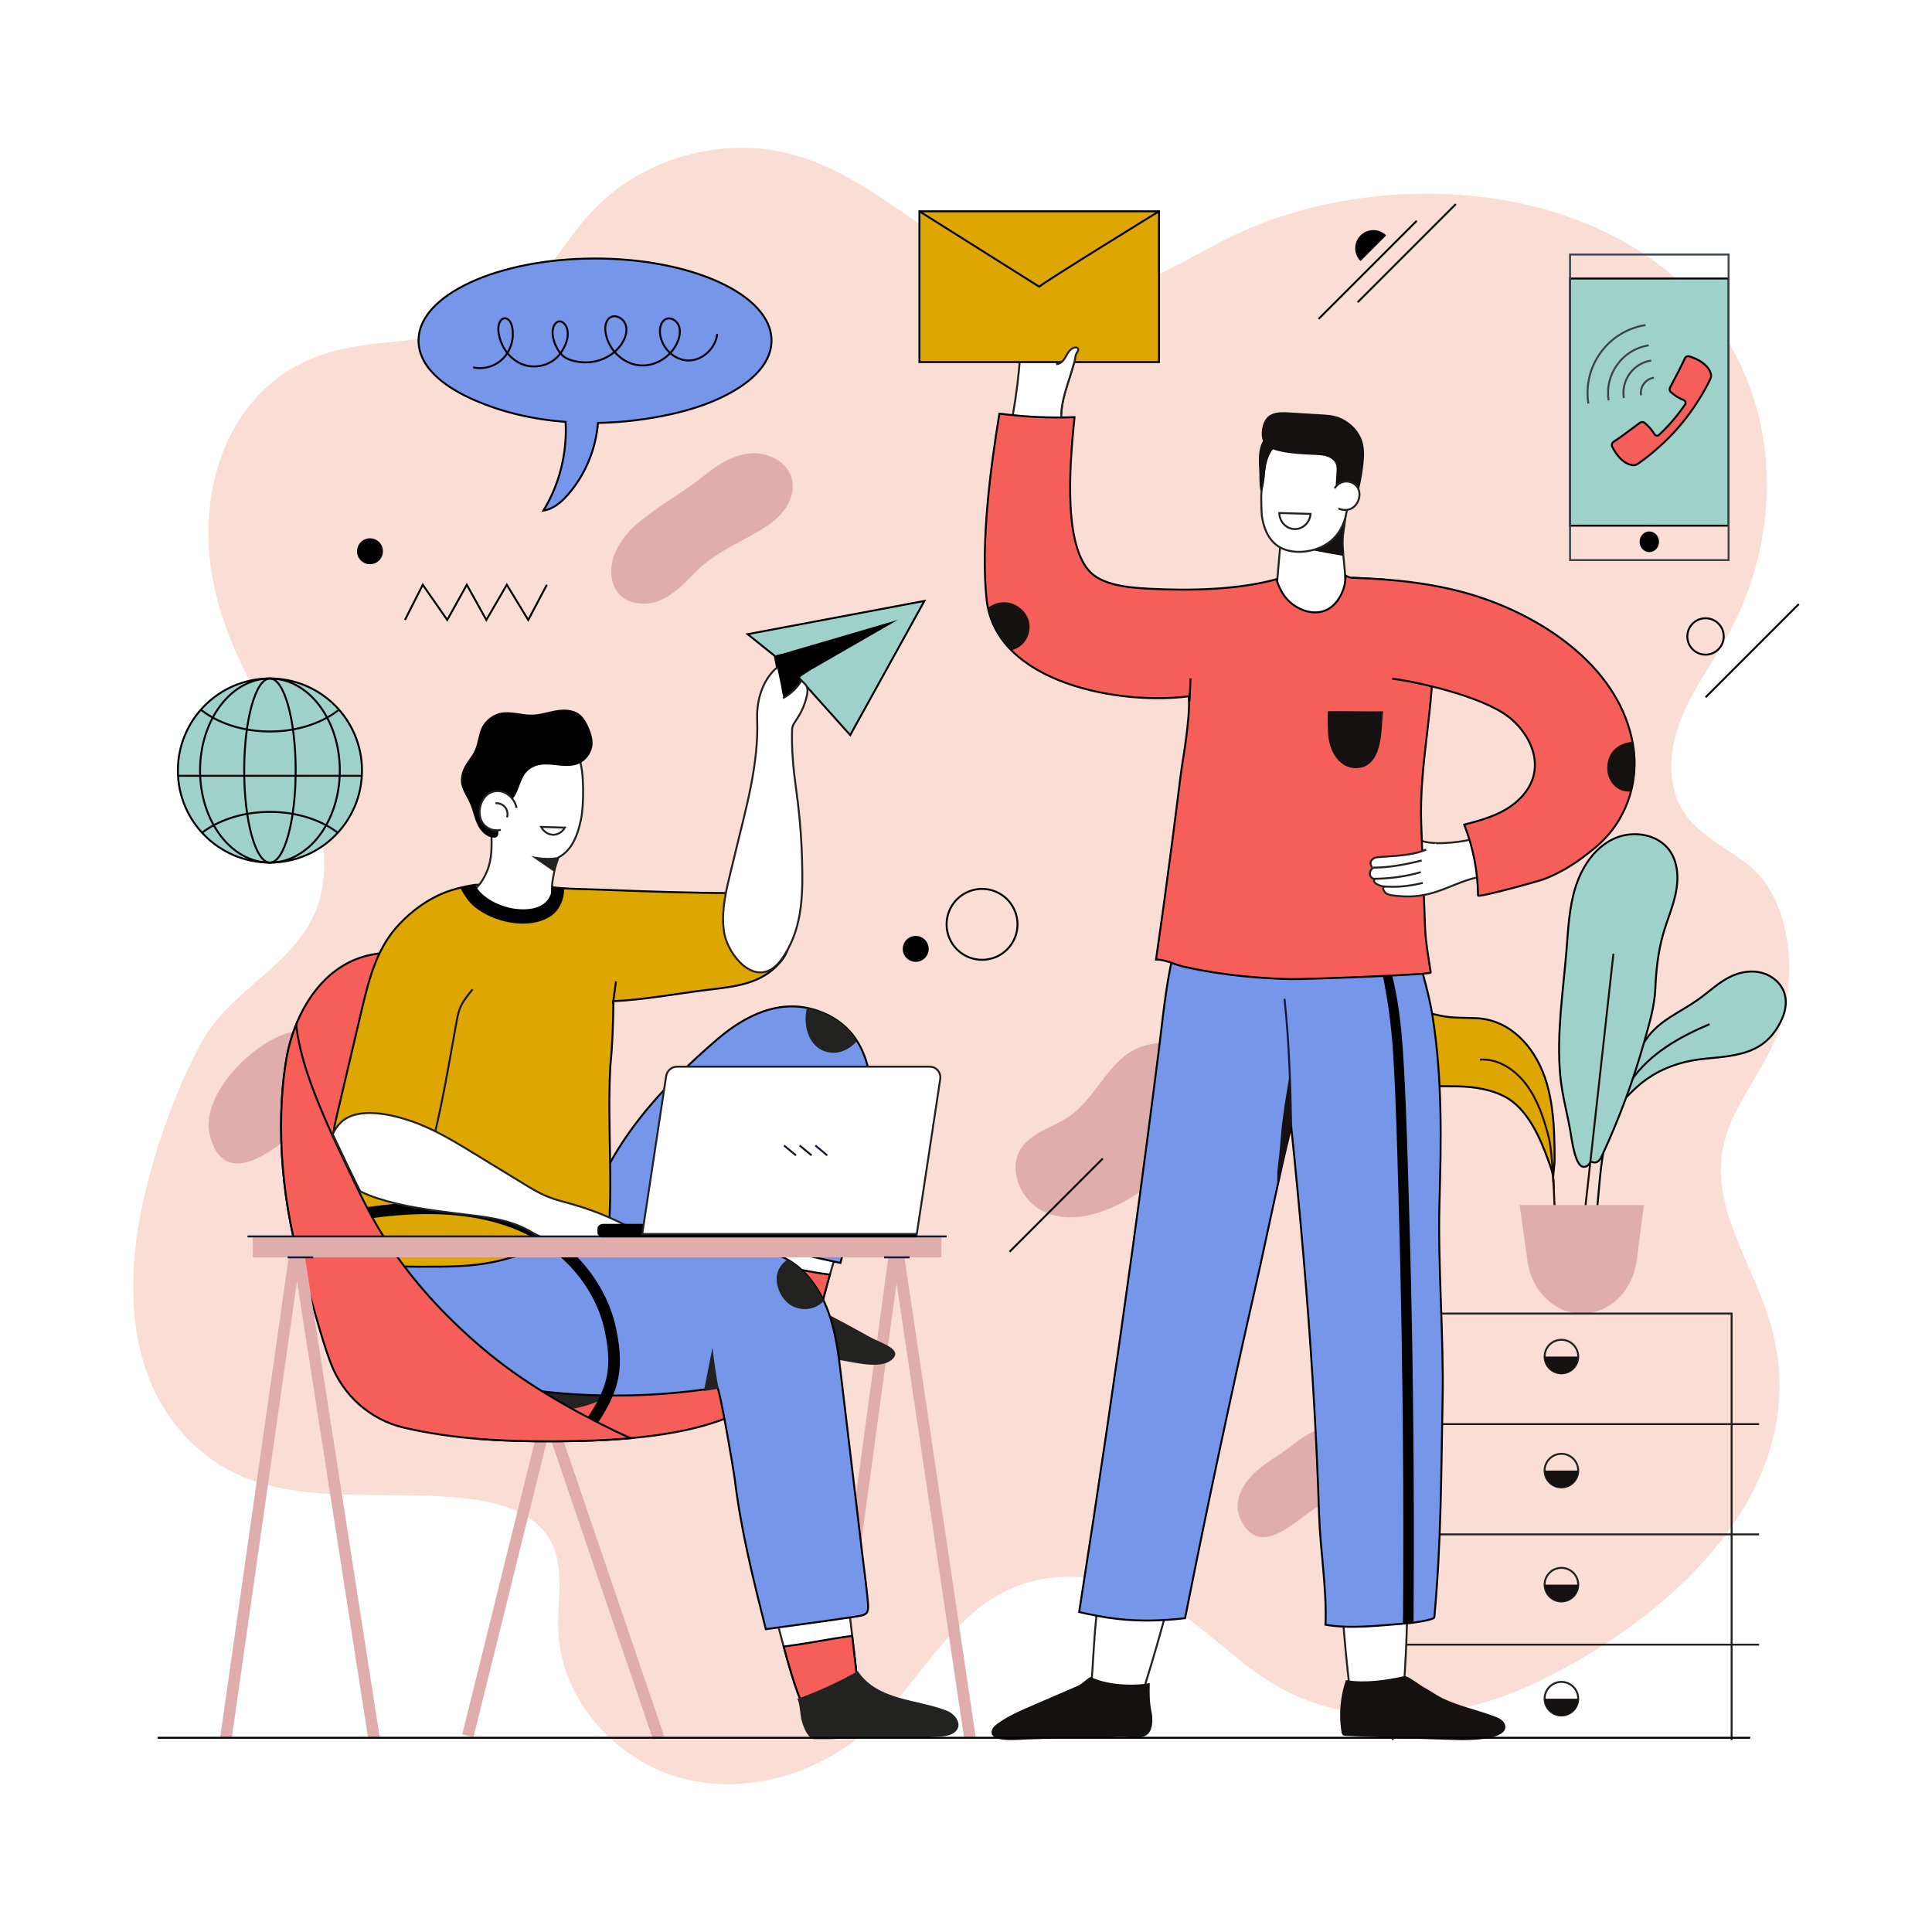 <?xml version="1.0" encoding="utf-8"?>
<!-- Generator: Adobe Illustrator 27.5.0, SVG Export Plug-In . SVG Version: 6.00 Build 0)  -->
<svg version="1.1" xmlns="http://www.w3.org/2000/svg" xmlns:xlink="http://www.w3.org/1999/xlink" x="0px" y="0px"
	 viewBox="0 0 500 500" style="enable-background:new 0 0 500 500;" xml:space="preserve">
<g id="BACKGROUND">
	<rect style="fill:#FFFFFF;" width="500" height="500"/>
</g>
<g id="OBJECTS">
	<g>
		<path style="fill:#FADDD4;" d="M145.384,428.737c-0.532-2.291-0.848-4.638-0.922-7.017c-0.245-7.801,1.791-16.211-2.007-23.03
			c-3.74-6.715-11.936-9.504-19.545-10.593c-23.535-3.366-50.422,3.33-69.241-11.202c-22.03-17.014-21.869-46.447-15.402-71.059
			c3.186-12.124,7.766-24.779,13.744-35.823c6.795-12.554,19.982-18.06,27.445-29.864c6.201-9.807,5.287-22.681,1.245-33.557
			c-4.042-10.876-10.837-20.476-16.234-30.747c-6.378-12.139-10.866-25.597-10.53-39.305c0.458-18.699,9.103-36.507,26.878-43.814
			c15.807-6.497,34.654-2.13,49.435-11.8c9.716-6.356,14.924-17.585,22.834-26.084c12.971-13.938,33.924-19.868,52.275-14.792
			c14.126,3.907,25.86,13.458,37.993,21.68c12.133,8.222,26.135,15.54,40.708,13.975c12.217-1.312,22.796-8.637,33.805-14.092
			c44.969-22.283,116.797-13.746,135.421,39.787c7.125,20.482,4.364,43.873-6.068,62.886c-4.012,7.312-9.109,14.068-12.187,21.819
			c-3.078,7.751-3.843,17.073,0.72,24.054c3.845,5.882,10.628,8.992,16.208,13.264c12.455,9.535,13.246,30.793,8.004,44.282
			c-4.04,10.396-12.351,19.122-14.216,30.119c-2.597,15.309,7.879,29.416,12.308,44.299c12.696,42.664-25.997,77.145-61.231,93.657
			c-21.013,9.848-46.905,12.016-66.903,0.243c-9.441-5.558-17.026-13.818-26.263-19.709c-12.731-8.118-29.504-11.245-43.109-4.696
			c-14.913,7.179-22.653,23.654-34.72,34.983c-13.015,12.219-32.204,18.211-49.448,13.59
			C161.435,456.183,148.841,443.629,145.384,428.737z"/>
		<path style="fill:#E0ADAD;" d="M310.216,288.815c-0.643,3.116-1.811,6.067-3.394,8.343c-6.803,9.781-24.037,21.74-36.122,16.688
			c-6.337-2.649-10.216-11.19-6.313-16.842c2.827-4.094,8.271-5.276,12.36-8.111c7.181-4.978,10.341-15.191,18.616-17.997
			C308.722,266.367,312.344,278.499,310.216,288.815z"/>
		<path style="fill:#E0ADAD;" d="M90.744,275.344c0.032,0.715-0.047,1.434-0.254,2.138c-0.593,2.014-2.09,3.618-3.574,5.104
			c-6.027,6.034-27.749,30.608-32.615,11.162c-2.65-10.589,11.952-24.824,21.234-26.648c3.585-0.704,7.489-0.635,10.661,1.177
			C88.731,269.725,90.616,272.499,90.744,275.344z"/>
		<path style="fill:#E0ADAD;" d="M347.924,385.995c-2.908,1.863-6.054,3.265-8.889,5.231c-3.262,2.261-8.819,7.411-13.188,6.496
			c-3.459-0.724-5.824-5.273-5.54-8.528c0.285-3.259,2.294-6.148,4.722-8.342c2.427-2.194,5.291-3.837,7.95-5.745
			c2.111-1.516,4.115-3.213,6.436-4.382c2.556-1.287,5.446-1.887,8.306-1.788c2.302,0.08,4.74,0.695,6.267,2.419
			c1.767,1.995,1.869,5.081,0.818,7.53c-1.051,2.449-3.064,4.356-5.2,5.949C349.058,385.246,348.496,385.629,347.924,385.995z"/>
		<path style="fill:#E0ADAD;" d="M180.354,147.684c-0.235,0.231-0.468,0.467-0.699,0.706c-2.699,2.803-5.522,5.684-9.147,7.098
			c-3.626,1.414-8.3,0.932-10.657-2.165c-0.751-0.986-1.22-2.168-1.464-3.383c-1.068-5.334,2.197-10.664,6.306-14.228
			c5.528-4.796,11.919-8.064,17.7-12.751c3.497-2.835,7.538-5.347,12.03-5.643c4.492-0.296,9.424,2.271,10.517,6.639
			c0.804,3.214-0.606,6.658-2.832,9.111c-2.226,2.453-5.179,4.104-8.076,5.71C189.143,141.489,184.339,143.77,180.354,147.684z"/>
		<path d="M352.105,67.561c-1.833-1.832-1.833-4.803-0.001-6.636c1.832-1.833,4.803-1.833,6.636-0.001"/>
		<path style="fill:none;stroke:#000000;stroke-width:0.5;stroke-miterlimit:10;" d="M446.101,164.713c0,2.601-2.109,4.71-4.71,4.71
			c-2.601,0-4.71-2.109-4.71-4.71c0-2.601,2.108-4.71,4.71-4.71C443.992,160.003,446.101,162.111,446.101,164.713z"/>
		
			<ellipse transform="matrix(0.544 -0.839 0.839 0.544 -84.77 322.361)" style="fill:none;stroke:#000000;stroke-width:0.5;stroke-miterlimit:10;" cx="254.165" cy="239.163" rx="9.177" ry="9.177"/>
		<path d="M235.584,242.529c1.681-0.777,3.674-0.043,4.451,1.638c0.777,1.682,0.043,3.674-1.638,4.451
			c-1.682,0.777-3.674,0.043-4.451-1.638C233.169,245.298,233.902,243.305,235.584,242.529z"/>
		<path d="M94.347,139.623c1.681-0.777,3.674-0.043,4.451,1.638c0.777,1.682,0.043,3.674-1.638,4.451
			c-1.682,0.777-3.674,0.043-4.451-1.638C91.932,142.392,92.665,140.399,94.347,139.623z"/>
		<g>
			
				<line style="fill:none;stroke:#000000;stroke-width:0.5;stroke-miterlimit:10;" x1="366.644" y1="57.143" x2="341.249" y2="82.538"/>
			
				<line style="fill:none;stroke:#000000;stroke-width:0.5;stroke-miterlimit:10;" x1="376.76" y1="52.822" x2="351.365" y2="78.217"/>
		</g>
		
			<line style="fill:none;stroke:#000000;stroke-width:0.5;stroke-miterlimit:10;" x1="465.526" y1="156.338" x2="441.418" y2="180.446"/>
		
			<line style="fill:none;stroke:#000000;stroke-width:0.5;stroke-miterlimit:10;" x1="285.389" y1="299.837" x2="261.281" y2="323.945"/>
		<polyline style="fill:none;stroke:#000000;stroke-width:0.5;stroke-miterlimit:10;" points="104.799,160.446 109.412,151.336 
			115.747,160.446 120.807,151.336 125.866,160.446 131.166,151.336 136.707,160.446 141.526,151.336 		"/>
		<g>
			<g>
				<polygon style="fill:#9DD1C9;stroke:#000000;stroke-width:0.5;stroke-miterlimit:10;" points="193.484,164.124 239.233,155.522 
					220.034,190.244 206.605,175.246 202.931,181.963 200.509,169.763 				"/>
				<g>
					<defs>
						<polygon id="SVGID_1_" points="193.484,164.124 239.233,155.522 222.309,189.987 206.605,175.246 203.008,181.564 
							200.509,169.763 						"/>
					</defs>
					<clipPath id="SVGID_00000062889713959411462280000008360608001976121249_">
						<use xlink:href="#SVGID_1_"  style="overflow:visible;"/>
					</clipPath>
					<polygon style="clip-path:url(#SVGID_00000062889713959411462280000008360608001976121249_);" points="232.356,160.428 
						206.605,175.246 204.84,187.701 197.09,182.579 200.509,169.763 					"/>
				</g>
			</g>
			<path style="fill:none;stroke:#E0ADAD;stroke-width:3;stroke-miterlimit:10;" d="M214.473,449.825l17.163-126.008
				c0.032-0.404,0.62-0.425,0.681-0.024l18.71,126.032"/>
			<polyline style="fill:none;stroke:#E0ADAD;stroke-width:3;stroke-miterlimit:10;" points="121.081,449.225 141.781,365.658 
				170.441,449.734 			"/>
			<path style="fill:#FFFFFF;stroke:#222221;stroke-width:0.5;stroke-miterlimit:10;" d="M197.381,311.428
				c-0.169-5.628,0.078-11.201,1.698-16.573c0.91-3.016,2.553-7.187,5.417-8.905c3.007-1.805,7.708-0.978,10.468,0.874
				c3.707,2.487,5.558,7.08,5.816,11.537c0.696,11.983-4.292,24.583-7.242,36.054c-0.628,2.441-1.373,5.068-3.371,6.605
				c-2.673,2.056-6.567,1.359-9.591-0.135c-0.746-0.369-1.496-0.8-1.979-1.478c-0.777-1.09-0.699-2.548-0.614-3.884
				c0.18-2.861,0.238-5.729,0.173-8.595C198.039,321.789,197.535,316.585,197.381,311.428z"/>
			<path style="fill:#F65E59;stroke:#000000;stroke-width:0.5;stroke-miterlimit:10;" d="M207.565,328.672
				c-2.939-0.614-5.846-1.376-8.734-2.196c-0.233-0.066-0.467-0.131-0.701-0.198c0.006,0.216,0.02,0.434,0.025,0.651
				c0.065,2.866,0.007,5.734-0.173,8.595c-0.084,1.336-0.163,2.794,0.614,3.884c0.483,0.677,1.233,1.109,1.979,1.478
				c3.024,1.494,6.917,2.191,9.591,0.135c1.998-1.537,2.744-4.164,3.371-6.605c0.386-1.501,0.808-3.022,1.246-4.558
				C212.365,329.557,209.956,329.171,207.565,328.672z"/>
			<path style="fill:#FFFFFF;stroke:#222221;stroke-width:0.5;stroke-miterlimit:10;" d="M209.521,387.525
				c4.125-0.996,3.822-1.683,7.809-3.103c0.007,18.304,4.922,49.677,4.839,54.941c-5.121,0.367-7.817,4.847-12.996,4.684
				c-4.062-6.517-7.493-23.361-9.788-30.4c-0.53-1.627,2.222-15.651-0.363-24.881C204.089,387.834,204.52,388.732,209.521,387.525z"
				/>
			<path style="fill:#F65E59;stroke:#000000;stroke-width:0.5;stroke-miterlimit:10;" d="M215.449,424.123
				c-4.202,0.711-8.403,1.471-12.632,2.004c1.838,6.825,3.99,14.123,6.355,17.919c5.179,0.163,7.875-4.317,12.996-4.684
				c0.033-2.075-0.711-8.211-1.625-15.997C218.842,423.6,217.14,423.837,215.449,424.123z"/>
			<path style="fill:#F65E59;stroke:#000000;stroke-width:0.5;stroke-miterlimit:10;" d="M113.547,369.227
				c3.337,1.165,6.717,2.204,10.127,3.135c6.643,0.539,13.324,0.684,19.983,0.645c10.405-0.061,20.96-0.488,31.212-2.376
				c5.078-0.935,10.107-2.294,14.852-4.353c4.018-1.743,8.497-4.03,11.291-7.505c2.251-2.799,4.426-7.391,4.755-11.687
				c-3.953-12.566-15.358-14.374-25.601-20.19c-11.065-6.282-20.533-15.387-27.143-26.267c-6.131-10.091-9.732-21.398-14.633-32.08
				c-4.573-9.967-10.509-15.107-20.98-18.768c-7.767-2.716-16.348-4.578-24.146-1.953c-10.839,3.649-17.294,15.138-19.179,26.418
				c-2.926,17.51-0.925,38.957,4.573,55.886C83.893,346.246,97.124,363.493,113.547,369.227z"/>
			<path style="fill:#222221;" d="M141.289,353.803c3.449,0.222,6.893,0.54,10.324,0.953c3.014,0.363,6.124,0.837,8.686,2.467
				c0.562,0.358,1.15,0.897,1.073,1.559c-0.07,0.594-0.643,0.98-1.165,1.271c-4.624,2.577-11.245,5.34-16.66,4.706
				c-4.788-0.561-10.351-0.287-14.985-1.811c-2.3-0.757-4.567-1.996-5.857-4.045c-0.965-1.533-1.797-5.042,0.382-5.985
				c1.468-0.636,6.026,0.498,7.709,0.51C134.296,353.453,137.796,353.579,141.289,353.803z"/>
			<path style="fill:#7696EA;stroke:#000000;stroke-width:0.5;stroke-miterlimit:10;" d="M221.624,309.933
				c-1.268,5.5-2.623,11.468-4.114,16.911c-7.25-1.468-14.526-3.431-21.776-4.9c-3.725-0.755-3.765,5.083-5.307,7.421
				c-1.497,2.27-3.509,4.052-5.598,5.759c-4.305,3.519-10.878,4.754-16.401,4.671c-6.493-0.098-13.333-3.142-16.184-8.976
				c-2.32-4.747-1.655-10.401-0.258-15.496c5.12-18.677,18.919-33.698,33.607-46.318c7.258-6.236,16.358-10.797,26.117-7.381
				c15.738,5.51,15.095,23.366,12.368,36.939C223.313,302.365,222.495,306.155,221.624,309.933z"/>
			<g>
				<defs>
					<path id="SVGID_00000054227018601141586080000001225765129903386041_" d="M221.624,309.933
						c-1.268,5.5-2.623,11.468-4.114,16.911c-7.25-1.468-14.526-3.431-21.776-4.9c-3.725-0.755-3.765,5.083-5.307,7.421
						c-1.497,2.27-3.509,4.052-5.598,5.759c-4.305,3.519-10.878,4.754-16.401,4.671c-6.493-0.098-13.333-3.142-16.184-8.976
						c-2.32-4.747-1.655-10.401-0.258-15.496c5.12-18.677,18.919-33.698,33.607-46.318c7.258-6.236,16.358-10.797,26.117-7.381
						c15.738,5.51,15.095,23.366,12.368,36.939C223.313,302.365,222.495,306.155,221.624,309.933z"/>
				</defs>
				<clipPath id="SVGID_00000033327020948743181670000006111097478809155462_">
					<use xlink:href="#SVGID_00000054227018601141586080000001225765129903386041_"  style="overflow:visible;"/>
				</clipPath>
				<path style="clip-path:url(#SVGID_00000033327020948743181670000006111097478809155462_);fill:#222221;" d="M215.664,272.449
					c2.949,0.037,5.635-1.967,7.159-4.493c0.449-0.745,0.823-1.554,0.927-2.417c0.173-1.433-0.41-2.853-1.159-4.087
					c-2.517-4.151-9.433-9.077-12.801-3.07C206.937,263.47,208.703,272.361,215.664,272.449z"/>
			</g>
			<path style="fill:#222221;" d="M199.717,349.172c5.954,1.372,12.064,2.001,18.102,2.892c3.18,0.469,9.682,2.278,12.682,0.055
				c3.793-2.81-2.421-4.452-5.232-6.023c-4.842-2.706-9.753-5.286-14.634-7.919c-4.509-2.433-10.298-7.618-14.898-2.601
				c-2.958,3.226-3.296,8.374-3.633,12.511C194.684,348.177,197.182,348.588,199.717,349.172z"/>
			<path style="fill:#7696EA;stroke:#000000;stroke-width:0.5;stroke-miterlimit:10;" d="M103.003,327.61
				c1.354-5.85,7.439-5.832,15.139-5.07c8.267,0.818,16.587-0.207,24.879-0.706c14.699-0.885,29.441-0.113,44.146,0.659
				c5.727,0.301,11.689,0.667,16.676,3.498c5.032,2.856,8.482,7.957,10.48,13.387c1.998,5.43,2.696,11.237,3.38,16.983
				c1.81,15.202,3.62,30.405,5.429,45.607c0.461,3.872,0.999,7.744,1.384,11.624c0.44,4.433,0.171,4.3-4.223,4.956
				c-7.357,1.099-14.738,2.056-22.106,3.083c-3.236-12.872-6.481-25.787-8.045-38.967c-0.215-1.81-3.915-23.664-4.523-23.568
				c-13.143,2.084-26.533,2.601-39.797,1.536c-9.375-0.753-18.915-2.372-27.094-7.016c-7.192-4.083-14.558-11.672-15.768-20.162
				C102.619,331.049,102.651,329.131,103.003,327.61z"/>
			<path style="fill:#222221;" d="M210.273,449.964c0.102,0.05,0.21,0.073,0.315,0.109h4.424c9.414-0.597,18.793,0.062,28.203-0.643
				c1.336-0.099,2.743-0.255,3.786-1.068c2.393-1.864,0.292-4.727-1.907-5.603c-7.781-3.1-17.932-2.57-23.088-10.263
				c-5.043,2.857-10.334,5.278-15.793,7.227c0.645-0.23,0.999,4.602,1.145,5.138C207.809,446.516,208.617,449.157,210.273,449.964z"
				/>
			<path style="fill:#DEA600;stroke:#000000;stroke-width:0.5;stroke-miterlimit:10;" d="M122.959,228.998
				c-3.315,0.518-6.601,1.305-9.638,2.765c-4.166,2.002-7.823,4.923-10.86,8.394c-4.957,5.666-6.99,13.306-8.675,20.46
				c-2.177,9.248-4.355,18.496-6.533,27.744c-0.511,2.171-1.025,4.36-1.088,6.59c-0.101,3.578,0.925,8.13,1.765,11.575
				c0.407,1.669,1.037,2.67,1.877,3.247c3.741,2.574,6.819,5.994,8.309,10.283c0.493,1.42,0.989,2.837,1.474,4.252
				c0.553,1.61,0.871,2.705,1.344,3.476c2.409-0.033,4.822,0.005,7.23,0.042c8.155,0,15.473,0.138,23.343-2.161
				c7.935-2.318,16.364-1.933,24.351-4.009c0.628-0.163,1.332-0.409,1.579-1.01c0.319-0.776,0.135-2.891,0.204-3.836
				c0.147-2.025,0.213-4.056,0.257-6.086c0.086-3.957,0.036-7.914-0.029-11.871c-0.128-7.727-0.352-15.461,0.103-23.182
				c0.548-5.478,0.723-11.069,0.782-16.564c8.057-0.357,16.27-1.948,24.342-2.931c6.985-0.851,13.887-1.413,18.774-7.117
				c0.546-0.637,1.05-1.316,1.43-2.065c3.463-6.816-1.62-14.355-8.748-15.616c-1.418-0.251-2.866-0.253-4.306-0.254
				c-11.595-0.009-23.149-0.419-34.734-0.88c-6.502-0.258-10.951-0.072-17.3-1.367C133.023,227.818,128.138,228.998,122.959,228.998
				z"/>
			<path style="fill:#FFFFFF;stroke:#222221;stroke-width:0.5;stroke-miterlimit:10;" d="M187.184,236.072
				c0.303-4.635,1.707-9.439,2.698-13.672c1.491-6.372,3.231-12.688,4.478-19.115c1.092-5.628,1.815-11.363,1.597-17.105
				c-0.166-4.372,1.032-9.039,3.988-12.33c0.46-0.512,0.966-1.005,1.594-1.285c0.711-0.317,1.515-0.334,2.293-0.314
				c2.043,0.052,3.691,0.367,5.561,1.14c-0.695,0.451-1.398,0.893-2.087,1.353c-0.609,0.407-0.673,0.453-0.237,1.003
				c0.487,0.614,1.255,1.111,1.645,1.792c0.653,1.142-0.085,3.339-0.463,4.477c-0.528,1.586-1.332,3.073-2.27,4.453
				c-0.35,0.515-0.727,1.032-0.884,1.634c-0.094,0.357-0.106,0.729-0.115,1.098c-0.119,4.844,0.316,9.762,0.99,14.536
				c0.723,5.149,1.236,10.329,1.48,15.523c0.042,0.883,0.075,1.767,0.101,2.65c0.252,8.654,0.328,17.557-4.447,25.103
				c-0.706,1.115-1.473,2.211-2.47,3.075c-5.71,4.951-11.988-2.907-13.109-8.173C187.126,240.037,187.053,238.07,187.184,236.072z"
				/>
			<path style="fill:none;stroke:#131834;stroke-width:0.5;stroke-miterlimit:10;" d="M122.303,256.053
				c-1.288,1.556-2.597,3.148-3.323,5.033c-0.42,1.091-0.631,2.248-0.84,3.398c-2.094,11.52-3.966,23.188-7.053,34.513"/>
			<path style="fill:none;stroke:#131834;stroke-width:0.5;stroke-miterlimit:10;" d="M199.582,277.617
				c-2.756,11.879-9.064,29.923-9.182,42.117"/>
			<path style="fill:none;stroke:#000000;stroke-width:3;stroke-miterlimit:10;" d="M75.858,317.551
				c19.944-4.527,42.442-8.234,60.391,0.211c11.689,5.5,19.578,15.742,21.791,26.641c2.213,10.9,0.381,16.084-6.345,25.659"/>
			<path style="fill:#F65E59;stroke:#000000;stroke-width:0.5;stroke-miterlimit:10;" d="M85.548,352.652
				c3.137,8.416,10.232,14.78,18.979,16.823c0.046,0.011,0.093,0.022,0.139,0.032c12.77,2.965,25.926,3.577,38.992,3.5
				c6.501-0.038,13.061-0.22,19.569-0.81c-1.411-0.612-2.814-1.249-4.203-1.925c-12.133-5.905-23.984-12.692-34.293-21.465
				c-9.567-8.142-18.191-17.501-25.009-28.075c-3.31-5.133-5.978-10.543-8.598-16.046c-2.474-5.195-4.985-10.373-7.239-15.668
				c-3.163-7.43-6.31-15.593-7.243-23.843c-1.183,2.934-2.044,6.008-2.556,9.073c-2.926,17.51-0.925,38.957,4.573,55.886
				C80.939,337.151,82.8,345.281,85.548,352.652z"/>
			<path style="fill:none;stroke:#131834;stroke-width:0.5;stroke-miterlimit:10;" d="M190.683,323.732
				c-12.839-1.953-21.101-0.243-37.63-0.243"/>
			<path style="fill:#FFFFFF;stroke:#222221;stroke-width:0.5;stroke-miterlimit:10;" d="M161.29,316.78
				c-4.221-2.123-8.643-3.844-13.188-5.134c-2.102-0.596-4.236-1.103-6.264-1.914c-2.304-0.922-4.434-2.222-6.551-3.516
				c-4.177-2.552-8.354-5.105-12.531-7.657c-3.372-2.061-6.765-4.131-10.305-5.876c-1.835-0.904-3.709-1.72-5.64-2.402
				c-5.202-1.837-14.283-4.082-18.679,0.285c-0.92,0.914-1.579,1.923-2.018,2.984c2.332,4.932,4.649,9.875,7.103,14.748
				c1.492,0.768,3.086,1.372,4.682,1.885c6.526,2.098,13.347,2.981,20.123,3.838c6.722,0.85,13.588,1.271,19.52,4.834
				c6.525,3.921,15.536,3.862,22.833,2.268c1.318-0.288,2.93-1.054,2.793-2.396C163.071,317.789,162.132,317.203,161.29,316.78z"/>
			<path style="fill:#C98B77;" d="M201.701,301.146c-0.073,0-0.147,0-0.22,0"/>
			<g>
				<path style="fill:none;stroke:#E0ADAD;stroke-width:3;stroke-miterlimit:10;" d="M58.467,449.825l17.991-126.008
					c0.034-0.404,0.65-0.425,0.713-0.024l19.614,126.032"/>
				<rect x="65.408" y="319.935" style="fill:#E0ADAD;" width="178.227" height="5.463"/>
				
					<line style="fill:none;stroke:#131834;stroke-width:0.5;stroke-miterlimit:10;" x1="244.993" y1="319.987" x2="64.049" y2="319.987"/>
				
					<line style="fill:none;stroke:#131834;stroke-width:0.5;stroke-miterlimit:10;" x1="74.435" y1="325.402" x2="81.051" y2="325.402"/>
				
					<line style="fill:none;stroke:#131834;stroke-width:0.5;stroke-miterlimit:10;" x1="228.79" y1="325.402" x2="235.405" y2="325.402"/>
			</g>
			<g>
				<path d="M237.356,316.74h-81.237c-0.827,0-1.498,0.538-1.498,1.203v1.083c0,0.664,0.671,1.203,1.498,1.203h81.237V316.74z"/>
				<path style="fill:#FFFFFF;stroke:#222221;stroke-width:0.5;stroke-miterlimit:10;" d="M237.261,319.358h-71.05l6.182-40.827
					c0.215-1.417,1.418-2.475,2.816-2.475h65.418c1.689,0,2.96,1.522,2.701,3.235L237.261,319.358z"/>
				<g>
					
						<line style="fill:none;stroke:#131834;stroke-width:0.5;stroke-miterlimit:10;" x1="211.011" y1="296.452" x2="214.092" y2="299.015"/>
					
						<line style="fill:none;stroke:#131834;stroke-width:0.5;stroke-miterlimit:10;" x1="206.961" y1="296.452" x2="210.042" y2="299.015"/>
					
						<line style="fill:none;stroke:#131834;stroke-width:0.5;stroke-miterlimit:10;" x1="202.91" y1="296.452" x2="205.992" y2="299.015"/>
				</g>
			</g>
			<path style="fill:#FFFFFF;stroke:#222221;stroke-width:0.5;stroke-miterlimit:10;" d="M149.729,195.931
				c-1.41-2.954-4.212,0.414-7.455-0.033c-2.821-0.389-4.992-0.806-7.721,0.241c-2.426,0.931-4.603,2.657-5.781,5.006
				c-0.317,0.634-0.593,1.266-0.836,1.893c-0.486,1.939-0.9,3.899-1.085,5.891c-0.155,1.662,0.002,3.286,0.064,4.926
				c0.119,0.677,0.21,1.357,0.301,2.037c-0.001,3.285,0.175,6.372-1.204,9.655c-0.639,1.521-1.471,2.925-2.566,4.052
				c-0.421,0.599-0.964,1.105-1.69,1.494c0.187,0.148,0.363,0.316,0.516,0.509c3.21,4.072,9.502,4.583,14.278,4.174
				c2.333-0.2,5.115-0.677,7.452-1.792c-1.856-2.753-1.119-5.854-0.313-9.497c0.07-0.318,0.469-1.446,0.833-2.581
				c1.311-0.702,2.474-1.739,3.407-3.207c1.269-1.998,1.943-4.315,2.434-6.63C151.112,208.542,151.283,199.185,149.729,195.931z"/>
			<path d="M129.243,213.483c0.301-1.472,0.378-3.079,1.023-4.457c0.687-1.469,2.229-1.79,2.994-3.09
				c1.601-2.723,1.52-5.955,4.89-7.498c3.483-1.595,7.751,0.684,11.342-0.651c2.271-0.844,3.891-3.199,3.867-5.622
				c-0.013-1.274-0.434-2.508-0.924-3.684c-0.588-1.408-1.326-2.826-2.558-3.727c-1.692-1.237-3.984-1.26-6.048-0.897
				c-2.064,0.364-4.084,1.064-6.18,1.099c-2.657,0.045-5.313-0.984-7.927-0.507c-2.461,0.449-4.611,2.32-5.395,4.695
				c-0.73,2.21-0.802,4.36-2.175,6.341c-1.431,2.065-2.824,3.76-2.864,6.436c-0.033,2.179,1.593,4.215,2.403,6.154
				c0.724,1.732,1.051,3.617,1.859,5.311c0.808,1.694,2.29,3.26,4.162,3.394c0.284,0.02,0.588,0.002,0.824-0.158
				c0.48-0.323,0.458-1.019,0.44-1.597C128.972,214.906,129.074,214.309,129.243,213.483z"/>
			<g>
				<defs>
					<path id="SVGID_00000116950054766602335420000003830173629583563693_" d="M156.19,240.736c0.001-0.135-0.015-0.269-0.024-0.404
						c-1.468-2.921-5.885-1.999-8.628-2.81c-0.555-0.165-1.047-0.408-1.491-0.706c-0.059-0.04-0.119-0.078-0.175-0.12
						c-0.948-0.693-1.636-1.675-2.061-2.856c-1.736-4.828-0.049-9.821,1.298-14.628c-0.092-0.107-0.199-0.203-0.327-0.285
						c-0.665-0.426-1.53-0.24-2.307-0.097c-2.904,0.537-5.796,0.158-8.481-1.059c-1.277-0.578-2.472-1.321-3.627-2.113
						c-0.661-0.453-2.056-2.21-2.911-2.114c-0.081,0.009-0.134,0.063-0.195,0.105c-0.208,4.158,0.439,7.879-1.249,11.899
						c-0.639,1.521-1.471,2.925-2.566,4.052c-0.539,0.767-1.257,1.393-2.332,1.8c-0.272,0.103-0.556,0.183-0.846,0.248
						c-0.114,0.04-0.218,0.093-0.337,0.128c-0.138,0.042-0.258,0.029-0.369-0.002c-1.81,0.275-3.745,0.216-4.918,1.541
						c-0.553,0.625-0.81,1.454-0.979,2.271c-1.244,6.025,1.826,12.948,5.768,17.373c3.003,3.371,7.652,6.121,12.191,6.473
						c4.321,0.334,8.406-1.47,12.023-3.654c1.587-0.958,3.089-1.894,4.508-2.918c4.27-3.08,7.846-6.278,8.028-11.843
						C156.187,240.924,156.189,240.83,156.19,240.736z"/>
				</defs>
				<clipPath id="SVGID_00000160890705120476161620000005931336509768108959_">
					<use xlink:href="#SVGID_00000116950054766602335420000003830173629583563693_"  style="overflow:visible;"/>
				</clipPath>
				<path style="clip-path:url(#SVGID_00000160890705120476161620000005931336509768108959_);fill:#222221;" d="M137.618,221.55
					c0.123,0.039,0.266,0.067,0.416,0.091c2.639,0.523,5.448,0.61,7.946-0.272c0.699,0.148,0.589,0.717,0.452,1.732
					c-0.192,1.423-0.336,2.853-0.431,4.287c-2.852-1.959-5.704-3.918-8.556-5.877C137.502,221.525,137.559,221.538,137.618,221.55z"
					/>
			</g>
			<path style="fill:none;stroke:#222221;stroke-width:0.5;stroke-miterlimit:10;" d="M140.032,214.001
				c0.634,1.197,1.839,1.995,3.067,2.032c1.228,0.037,2.437-0.687,3.077-1.845L140.032,214.001z"/>
			<path style="fill:#FFFFFF;stroke:#222221;stroke-width:0.5;stroke-miterlimit:10;" d="M133.687,209.095
				c-0.579-2.941-3.618-5.276-6.611-4.024c-2.925,1.223-3.926,5.947-1.869,8.314c1.057,1.217,2.82,1.77,4.383,1.376"/>
			<path style="fill:none;stroke:#222221;stroke-width:0.5;stroke-miterlimit:10;" d="M128.227,207.889
				c0.928-0.105,1.898,0.29,2.488,1.014c0.59,0.724,0.781,1.754,0.49,2.642"/>
			<path style="fill:#FFFFFF;" d="M202.46,182.917c0.731,0.353,2.232,0.026,2.85-0.209c0.834-0.317,1.615-0.812,2.17-1.51
				c1.063-1.338,0.742-2.943-0.008-4.338c-1.224,1.342-2.599,2.546-4.09,3.581c-0.428,0.297-0.885,0.602-1.116,1.069
				C201.878,182.294,202.044,182.716,202.46,182.917z"/>
			<path d="M203.164,180.372c-0.13,0.044-0.262,0.077-0.396,0.099c-0.383-1.094-0.446-2.167-0.688-3.291
				c-0.195-0.92-0.39-1.84-0.584-2.76c-0.189-0.891-0.377-1.782-0.566-2.673c-0.123-0.58-0.615-1.754,0.01-2.157
				c0.173-0.111,0.381-0.153,0.583-0.191c1.238-0.234,2.496-0.429,3.753-0.346c1.257,0.083,2.526,0.466,3.49,1.278
				c0.6,0.505,1.089,1.246,0.995,2.025c-0.098,0.816-0.79,1.422-1.478,1.872c-0.485,0.317-0.974,0.689-1.429,1.055
				c-0.144,0.119,0.5,0.836,0.498,0.995c-0.005,0.425-0.922,1.241-1.2,1.545C205.344,178.709,204.362,179.97,203.164,180.372z"/>
			<path style="fill:none;stroke:#222221;stroke-width:0.5;stroke-miterlimit:10;" d="M207.388,176.156
				c-1.073,1.909-2.976,3.599-4.762,4.517"/>
			<path style="fill:#DEA600;stroke:#000000;stroke-width:0.5;stroke-miterlimit:10;" d="M158.634,259.768
				c0.26-1.926,0.519-3.851,0.779-5.776"/>
			<path d="M145.366,229.963c-0.844-0.183-1.677-0.415-2.495-0.694c-0.043,2.129-0.852,3.943-2.736,5.002
				c-1.947,1.094-4.353,1.189-6.526,0.953c-3.899-0.423-9.045-2.729-10.792-6.482c-1.211,0.431-2.456,0.766-3.72,1
				c1.101,1.997,2.223,3.836,4.036,5.204c1.066,0.805,2.21,1.501,3.42,2.067c2.51,1.173,5.19,1.871,7.963,1.996
				c2.822,0.127,5.876-0.377,8.217-2.048c2.082-1.486,3.32-4.348,3.253-6.871C145.779,230.05,145.572,230.008,145.366,229.963z"/>
			<g>
				<defs>
					<path id="SVGID_00000163040354265978081340000015347106571386595242_" d="M103.003,327.61c1.354-5.85,7.439-5.832,15.139-5.07
						c8.267,0.818,16.587-0.207,24.879-0.706c14.699-0.885,29.441-0.113,44.146,0.659c5.727,0.301,11.689,0.667,16.676,3.498
						c5.032,2.856,8.482,7.957,10.48,13.387c1.998,5.43,2.696,11.237,3.38,16.983c1.81,15.202,3.62,30.405,5.429,45.607
						c0.461,3.872,0.999,7.744,1.384,11.624c0.44,4.433,0.171,4.3-4.223,4.956c-7.357,1.099-14.738,2.056-22.106,3.083
						c-3.236-12.872-6.481-25.787-8.045-38.967c-0.215-1.81-3.915-23.664-4.523-23.568c-13.143,2.084-26.533,2.601-39.797,1.536
						c-9.375-0.753-18.915-2.372-27.094-7.016c-7.192-4.083-14.558-11.672-15.768-20.162
						C102.619,331.049,102.651,329.131,103.003,327.61z"/>
				</defs>
				<clipPath id="SVGID_00000070076107406936337800000014812689724335649171_">
					<use xlink:href="#SVGID_00000163040354265978081340000015347106571386595242_"  style="overflow:visible;"/>
				</clipPath>
				<path style="clip-path:url(#SVGID_00000070076107406936337800000014812689724335649171_);fill:#222221;" d="M201.104,332.234
					c0.524,2.741,2.318,5.392,4.984,6.215c7.015,2.165,12.108-6.351,7.413-11.678C209.362,322.075,199.813,325.484,201.104,332.234z
					"/>
			</g>
			<path style="fill:#222221;" d="M185.965,359.355c-0.65-3.516-1.18-7.055-1.576-10.609c-0.739,3.752-1.479,7.503-2.218,11.255
				C183.442,359.839,184.703,359.593,185.965,359.355z"/>
		</g>
		<path d="M191.104,212.997c-0.023,0.046-0.046,0.091-0.069,0.137"/>
		<g>
			<g>
				<g>
					<g>
						<g>
							<path style="fill:#9DD1C9;stroke:#000000;stroke-width:0.5;stroke-miterlimit:10;" d="M462.104,258.448
								c-0.056-0.483-0.156-0.961-0.307-1.428c-0.83-2.57-3.143-4.518-5.747-5.236c-2.603-0.718-5.438-0.297-7.895,0.823
								c-3.26,1.486-5.852,4.094-8.783,6.155c-4.773,3.356-10.047,5.332-13.392,10.253c-3.64,5.353-6.489,10.967-7.561,17.42
								c-0.076,0.459-0.144,0.921-0.202,1.383c0.21-1.673,3.107-4.259,4.18-5.342c1.643-1.659,3.466-3.097,5.418-4.268
								c4.286-2.573,8.908-3.802,13.753-4.247c8.637-0.793,15.377-1.43,19.454-9.93
								C461.852,262.302,462.321,260.335,462.104,258.448z"/>
						</g>
						<path style="fill:none;stroke:#000000;stroke-width:0.5;stroke-miterlimit:10;" d="M442.417,265.056
							c-7.7,3.264-15.54,7.618-20.334,14.708c-5.258,7.776-7.189,16.148-8.048,25.415c-0.653,7.047-1.307,14.094-1.96,21.141"/>
					</g>
					<g>
						<path style="fill:#9DD1C9;stroke:#000000;stroke-width:0.5;stroke-miterlimit:10;" d="M429.079,217.414
							c-3.435-1.971-8.075-2.011-11.715-0.217c-4.894,2.412-8.093,7.406-9.694,12.621c-1.601,5.216-1.829,10.735-2.27,16.173
							c-0.867,10.707-2.586,21.476-1.62,32.238c0.448,4.997,1.815,9.834,2.663,14.72c0.296,1.705,1.155,8.886,3.363,9.03
							c0.676,0.044,1.324-0.392,1.628-0.988c0.138-0.271,0.477-0.336,0.761-0.227c0.373,0.143,0.842,0.117,1.196-0.087
							c0.618-0.356,0.957-1.041,1.257-1.688c4.413-9.515,8.062-19.385,10.904-29.481c1.256-4.462,2.646-9.021,2.84-13.607
							c0.199-4.718,0.715-9.495,1.999-14.067c1.02-3.631,2.574-7.112,3.318-10.81c0.744-3.697,0.576-7.804-1.602-10.883
							C431.302,219.001,430.262,218.093,429.079,217.414z"/>
						
							<line style="fill:none;stroke:#1C0C03;stroke-width:0.5;stroke-miterlimit:10;" x1="417.549" y1="246.839" x2="408.898" y2="324.932"/>
					</g>
					<g>
						<path style="fill:#DEA600;stroke:#000000;stroke-width:0.5;stroke-miterlimit:10;" d="M399.826,278.885
							c-2.911-8.355-9.151-14.837-17.434-15.358c-2.923-0.184-5.866-0.004-8.763-0.508c-2.803-0.487-5.617-1.612-8.398-1.087
							c-6.146,1.16-8.809,9.585-5.148,14.434c1.908,2.526,5.052,3.851,8.176,4.364c3.124,0.514,6.315,0.326,9.479,0.431
							c4.012,0.133,8.089,0.767,11.652,2.616c5.854,3.039,9.177,10.594,11.309,16.553c0.657,1.837,1.296,3.145,1.393,6.111
							c-0.394-1.588,0.24-4.609,0.239-6.336c-0.001-2.279-0.025-4.559-0.131-6.837c-0.201-4.312-0.667-8.663-1.871-12.804
							C400.175,279.931,400.007,279.405,399.826,278.885z"/>
					</g>
					<path style="fill:none;stroke:#1C0C03;stroke-width:0.5;stroke-miterlimit:10;" d="M402.831,321.844
						c-0.486-5.352-0.705-22.361-2.029-27.552c-1.248-4.895-2.917-9.79-5.871-13.701c-2.954-3.911-7.398-6.719-11.927-6.357"/>
				</g>
				<path style="fill:#E0ADAD;" d="M393.278,311.867h32.155l-1.872,14.441c-1.015,7.832-7.033,13.643-14.127,13.643l0,0
					c-7.031,0-13.014-5.71-14.102-13.458L393.278,311.867z"/>
			</g>
			<g>
				<g>
					<polyline style="fill:none;stroke:#222221;stroke-width:0.5;stroke-miterlimit:10;" points="360.427,450.32 360.427,339.945 
						448.142,339.945 448.142,450.32 					"/>
					
						<line style="fill:none;stroke:#222221;stroke-width:0.5;stroke-miterlimit:10;" x1="354.5" y1="368.558" x2="455.254" y2="368.558"/>
					
						<line style="fill:none;stroke:#222221;stroke-width:0.5;stroke-miterlimit:10;" x1="354.5" y1="397.096" x2="455.254" y2="397.096"/>
					
						<line style="fill:none;stroke:#222221;stroke-width:0.5;stroke-miterlimit:10;" x1="354.5" y1="425.634" x2="455.254" y2="425.634"/>
				</g>
			</g>
			<path style="fill:none;stroke:#222221;stroke-width:0.5;stroke-miterlimit:10;" d="M408.439,351.079
				c0,2.401-1.946,4.347-4.347,4.347c-2.401,0-4.347-1.946-4.347-4.347c0-2.401,1.946-4.347,4.347-4.347
				C406.493,346.732,408.439,348.678,408.439,351.079z"/>
			<path style="fill:none;stroke:#222221;stroke-width:0.5;stroke-miterlimit:10;" d="M408.439,380.592
				c0,2.401-1.946,4.347-4.347,4.347c-2.401,0-4.347-1.946-4.347-4.347s1.946-4.347,4.347-4.347
				C406.493,376.246,408.439,378.192,408.439,380.592z"/>
			<path style="fill:none;stroke:#222221;stroke-width:0.5;stroke-miterlimit:10;" d="M408.439,410.107
				c0,2.401-1.946,4.347-4.347,4.347c-2.401,0-4.347-1.946-4.347-4.347s1.946-4.347,4.347-4.347
				C406.493,405.76,408.439,407.706,408.439,410.107z"/>
			<path style="fill:none;stroke:#222221;stroke-width:0.5;stroke-miterlimit:10;" d="M408.439,439.62
				c0,2.401-1.946,4.347-4.347,4.347c-2.401,0-4.347-1.946-4.347-4.347s1.946-4.347,4.347-4.347
				C406.493,435.274,408.439,437.22,408.439,439.62z"/>
			<path style="fill:#161111;" d="M408.439,351.079c0,2.401-1.946,4.347-4.347,4.347c-2.401,0-4.347-1.946-4.347-4.347"/>
			<path style="fill:#161111;" d="M408.439,380.592c0,2.401-1.946,4.347-4.347,4.347c-2.401,0-4.347-1.946-4.347-4.347"/>
			<path style="fill:#161111;" d="M408.439,410.107c0,2.401-1.946,4.347-4.347,4.347c-2.401,0-4.347-1.946-4.347-4.347"/>
			<path style="fill:#161111;" d="M408.439,439.62c0,2.401-1.946,4.347-4.347,4.347c-2.401,0-4.347-1.946-4.347-4.347"/>
		</g>
		<g>
			<path style="fill:#7696EA;stroke:#000000;stroke-width:0.5;stroke-miterlimit:10;" d="M153.99,66.902
				c25.225,0,45.674,9.482,45.674,21.179c0,6.925-6.731,11.68-12.275,14.443c-4.242,2.114-8.81,3.561-13.428,4.604
				c-6.199,1.392-12.687,2.202-19.203,2.32c-0.557,6.8-3.282,13.431-7.781,18.569c-1.7,1.942-3.801,3.757-6.356,4.124
				c4.223-6.814,6.169-14.946,5.765-22.946c-8.249-0.635-16.367-2.458-23.817-5.742c-6.16-2.715-14.255-7.69-14.255-15.373
				C108.315,76.384,128.765,66.902,153.99,66.902z"/>
			<path style="fill:none;stroke:#000000;stroke-width:0.5;stroke-miterlimit:10;" d="M185.619,86.418
				c-0.424,3.779-3.846,6.924-7.485,6.879c-3.639-0.045-6.989-3.273-7.328-7.062c-0.127-1.422,0.287-3.099,1.542-3.663
				c1.256-0.564,2.788,0.363,3.316,1.681c0.528,1.318,0.26,2.848-0.283,4.159c-1.65,3.988-5.936,6.592-10.067,6.119
				c-4.131-0.473-7.776-3.986-8.561-8.253c-0.269-1.459-0.113-3.219,1.061-4.055c1.456-1.037,3.633,0.186,4.141,1.95
				c0.507,1.764-0.232,3.679-1.297,5.146c-2.217,3.055-5.975,4.616-9.591,4.453c-1.622-0.073-3.747-0.468-5.097-1.446
				c-1.981-1.435-3.962-6.047-2.406-8.365c0.307-0.458,0.804-0.816,1.339-0.793c0.364,0.016,0.705,0.205,0.981,0.453
				c0.71,0.638,1.03,1.651,1.058,2.629c0.057,2.017-1.076,4.273-2.349,5.752c-2.37,2.752-6.485,3.573-9.75,2.138
				s-5.546-4.926-5.867-8.614c-0.121-1.382,0.445-3.224,1.771-3.153c0.977,0.052,1.559,1.168,1.774,2.166
				c0.622,2.881-0.259,6.067-2.254,8.157c-1.995,2.09-5.04,3.018-7.797,2.374"/>
		</g>
		<g>
			<g>
				<g>
					
						<rect x="406.327" y="72.079" style="fill:#9DD1C9;stroke:#000000;stroke-width:0.5;stroke-miterlimit:10;" width="41.028" height="63.963"/>
					<polygon style="fill:none;stroke:#3A434B;stroke-width:0.5;stroke-miterlimit:10;" points="447.355,144.947 406.327,144.947 
						406.327,144.947 406.327,65.875 447.355,65.875 					"/>
					<path d="M429.352,140.214c0,1.478-1.124,2.677-2.511,2.677c-1.387,0-2.511-1.199-2.511-2.677c0-1.478,1.124-2.677,2.511-2.677
						C428.228,137.538,429.352,138.736,429.352,140.214z"/>
				</g>
			</g>
			<g>
				<g>
					<path style="fill:none;stroke:#3A434B;stroke-width:0.5;stroke-miterlimit:10;" d="M425.869,84.127
						c-9.698,1.526-16.323,10.626-14.797,20.324"/>
					<path style="fill:none;stroke:#3A434B;stroke-width:0.5;stroke-miterlimit:10;" d="M426.694,89.369
						c-6.803,1.071-11.451,7.454-10.38,14.257"/>
					<path style="fill:none;stroke:#3A434B;stroke-width:0.5;stroke-miterlimit:10;" d="M427.313,93.301
						c-4.632,0.729-7.796,5.075-7.067,9.707"/>
					<path style="fill:none;stroke:#3A434B;stroke-width:0.5;stroke-miterlimit:10;" d="M428.014,97.756
						c-2.171,0.342-3.655,2.379-3.313,4.55"/>
				</g>
				<path style="fill:#F65E59;stroke:#000000;stroke-width:0.5;stroke-miterlimit:10;" d="M424.036,119.922
					c1.472-1.002,2.853-2.101,4.205-3.259c1.64-1.404,3.168-2.854,4.579-4.345c1.28-1.352,2.463-2.738,3.547-4.154
					c0.008-0.011,0.017-0.021,0.026-0.032c1.254-1.626,2.448-3.361,3.581-5.199c0.934-1.516,1.805-3.051,2.565-4.661
					c0.372-0.788,0.405-1.225,0.039-2.072c-0.881-2.038-3.238-3.301-5.355-3.964c-0.482-0.151-0.997,0.084-1.206,0.544
					c-0.848,1.865-1.794,3.686-2.757,5.494c-0.359,0.675-0.722,1.344-1.061,2.027c-0.2,0.404-0.11,0.895,0.229,1.192
					c0.972,0.854,2.116,1.57,3.279,2.034c0.425,0.169,0.614,0.637,0.465,1.041c-0.407,0.603-0.828,1.202-1.273,1.796
					c-0.19,0.251-0.381,0.499-0.574,0.744c-0.095,0.121-0.188,0.243-0.284,0.364c-0.284,0.356-0.572,0.706-0.862,1.05
					c-0.044,0.053-0.088,0.106-0.133,0.159c-0.303,0.357-0.61,0.707-0.92,1.051c-0.041,0.046-0.082,0.092-0.123,0.138
					c-0.895,0.987-1.817,1.915-2.761,2.793c-0.373,0.196-0.851,0.08-1.08-0.307c-0.639-1.077-1.524-2.095-2.519-2.923
					c-0.346-0.288-0.845-0.301-1.213-0.04c-0.621,0.44-1.227,0.903-1.837,1.363c-1.637,1.233-3.288,2.45-4.999,3.578
					c-0.422,0.278-0.574,0.823-0.35,1.276c0.985,1.988,2.598,4.12,4.749,4.673C422.889,120.512,423.315,120.412,424.036,119.922z"/>
			</g>
		</g>
		<g>
			<g>
				<circle style="fill:#9DD1C9;stroke:#000000;stroke-width:0.5;stroke-miterlimit:10;" cx="69.856" cy="199.414" r="23.825"/>
				
					<ellipse style="fill:none;stroke:#000000;stroke-width:0.5;stroke-miterlimit:10;" cx="69.856" cy="199.414" rx="18.084" ry="23.825"/>
				
					<ellipse style="fill:none;stroke:#000000;stroke-width:0.5;stroke-miterlimit:10;" cx="69.856" cy="199.414" rx="6.662" ry="23.825"/>
			</g>
			<g>
				<defs>
					<circle id="SVGID_00000116925132490278450450000004528774873557037952_" cx="69.856" cy="199.414" r="23.825"/>
				</defs>
				<clipPath id="SVGID_00000083793947978837504860000012025321568653222566_">
					<use xlink:href="#SVGID_00000116925132490278450450000004528774873557037952_"  style="overflow:visible;"/>
				</clipPath>
				
					<ellipse style="clip-path:url(#SVGID_00000083793947978837504860000012025321568653222566_);fill:none;stroke:#000000;stroke-width:0.5;stroke-miterlimit:10;" cx="69.856" cy="226.75" rx="23.825" ry="16.638"/>
				
					<ellipse style="clip-path:url(#SVGID_00000083793947978837504860000012025321568653222566_);fill:none;stroke:#000000;stroke-width:0.5;stroke-miterlimit:10;" cx="69.856" cy="172.671" rx="23.825" ry="16.638"/>
				
					<line style="clip-path:url(#SVGID_00000083793947978837504860000012025321568653222566_);fill:none;stroke:#000000;stroke-width:0.5;stroke-miterlimit:10;" x1="42.513" y1="200.778" x2="96.106" y2="200.778"/>
			</g>
		</g>
		<path style="fill:#FFFFFF;stroke:#222221;stroke-width:0.5;stroke-miterlimit:10;" d="M349.833,123.791
			c-0.737,0.081-1.434,0.472-1.888,1.059c-0.453,0.586-0.656,1.36-0.549,2.094"/>
		<g>
			<path style="fill:#FFFFFF;stroke:#222221;stroke-width:0.5;stroke-miterlimit:10;" d="M368.507,217.783
				c-0.371-0.106-0.729-0.24-1.06-0.409c-0.962-0.491-1.558-1.243-2.761-1.159c-0.703,0.049-1.482,0.565-1.403,1.266
				c0.035,0.312,0.234,0.58,0.449,0.809c0.878,0.937,2.108,1.488,2.973,2.437c0.472,0.518,0.825,1.143,1.347,1.611
				c2.341,2.099,5.541,0.199,7.509-1.361c0.25-0.198,0.509-0.446,0.519-0.765c0.007-0.21-0.099-0.408-0.224-0.577
				c-0.51-0.691-1.35-1.072-2.193-1.239c-0.843-0.168-1.709-0.152-2.566-0.212C370.258,218.124,369.347,218.023,368.507,217.783z"/>
			<path style="fill:#FFFFFF;stroke:#222221;stroke-width:0.5;stroke-miterlimit:10;" d="M275.245,123.13
				c-0.282-5.254-0.433-10.495-0.583-15.889c0.156-5.189,2.725-9.956,3.666-15.094c0.092-0.501,0.171-1.044-0.077-1.513
				c-0.248-0.469-0.965-0.759-1.35-0.417c-0.699,1.435-1.418,3.642-3.315,4.016c-1.136-3.949,3.141-8.383,0.497-11.691
				c-1.967-2.461-6.311-1.618-8.094,0.778c-1.783,2.396-1.813,5.597-1.987,8.586c-0.575,9.866-2.667,20.71-5.116,31.223H275.245z"/>
			<g>
				<g>
					
						<rect x="237.947" y="54.683" style="fill:#DEA600;stroke:#000000;stroke-width:0.5;stroke-miterlimit:10;" width="62.002" height="39.022"/>
					<path style="fill:none;stroke:#000000;stroke-width:0.5;stroke-miterlimit:10;" d="M299.949,54.683
						c0,0-28.74,17.665-31.001,19.511l-31.001-19.511"/>
				</g>
			</g>
			<path style="fill:#FFFFFF;stroke:#222221;stroke-width:0.5;stroke-miterlimit:10;" d="M274.662,107.241
				c0.086-2.88,0.92-5.637,1.785-8.341c0.439-1.372,0.891-2.741,1.272-4.131c0.155-0.564,0.379-1.115,0.464-1.688
				c0.094-0.633,0.16-1.251,0.503-1.806c0.106-0.173,0.235-0.335,0.308-0.524c0.073-0.189,0.081-0.418-0.045-0.59
				c-0.195-0.267-0.606-0.282-0.923-0.194c-0.508,0.141-0.936,0.462-1.263,0.848c-1.026,1.21-1.292,3.048-3.176,3.42"/>
			<g>
				<path style="fill:#FFFFFF;stroke:#222221;stroke-width:0.5;stroke-miterlimit:10;" d="M296.419,435.786
					c-0.12,0.387-0.253,0.794-0.564,1.089c-0.349,0.33-0.855,0.458-1.332,0.568c-4.128,0.949-8.298,1.694-12.483,2.229
					c1.159-9.305,0.848-18.892,2.732-28.065c0.779-3.795,2.1-7.741,5.121-10.167c3.065-2.462,7.656-2.824,11.069-0.874
					c6.135,3.506,2.638,9.848,1.32,14.829C300.477,422.219,298.523,429.017,296.419,435.786z"/>
				<path style="fill:#161111;" d="M297.566,435.588c-2.054,0.372-4.184,0.452-6.189,0.372c-3.148-0.126-6.329-0.627-9.172-1.977
					c-1.025,0.572-2.143,1.823-3.312,2.328c-4.016,1.735-8.031,3.469-12.047,5.204c-3.016,1.303-6.062,2.623-8.705,4.575
					c-0.635,0.469-1.281,1.029-1.47,1.796c-0.814,3.314,7.329,2.299,8.967,2.282c4.385-0.045,8.725-0.471,13.105-0.524
					c3.7-0.045,7.415,0.064,11.1-0.134c2.194-0.118,5.685,0.884,7.313-0.836c1.271-1.343,1.193-4.069,0.84-5.732
					C297.489,440.551,297.48,437.996,297.566,435.588z"/>
				<path style="fill:#FFFFFF;stroke:#222221;stroke-width:0.5;stroke-miterlimit:10;" d="M349.344,437.419
					c0.046,0.384,0.1,0.786,0.355,1.074c0.286,0.322,0.769,0.44,1.227,0.54c3.96,0.867,8.001,1.528,12.098,1.981
					c0.74-10.562,1.435-22.066,1.031-31.483c-0.065-1.518-0.791-2.967-1.767-4.133c-1.613-1.924-4.543-2.729-7.393-2.344
					c-2.26,0.305-6.941,1.936-7.977,4.134c-1.134,2.405,0.332,7.551,0.51,10.036C347.911,423.985,348.55,430.718,349.344,437.419z"
					/>
				<g id="XMLID_97_">
					<g id="XMLID_606_">
						<path id="XMLID_622_" style="fill:#FFFFFF;stroke:#222221;stroke-width:0.5;stroke-miterlimit:10;" d="M347.888,136.232
							c-0.053,0.366-0.108,0.731-0.168,1.096c-0.92,5.654,1.262,11.558,0.136,17.409c-0.798,4.144-4.329,12.385-9.417,12.925
							c-1.296,0.137-2.594-1.581-3.308-2.456c-2.361-2.898-4.258-6.311-4.664-10.027c-0.197-1.798-0.04-3.613,0.116-5.415
							c0.225-2.592,0.45-5.184,0.675-7.775c0.106-1.217,0.212-2.437,0.466-3.631c0.459-2.156,1.415-4.224,2.88-5.871
							c3.025-3.403,7.44-3.675,11.716-3.755c0.483-0.009,0.997,0.002,1.403,0.264c0.783,0.504,0.787,1.627,0.701,2.554
							C348.279,133.121,348.112,134.682,347.888,136.232z"/>
						<path style="fill:#161111;" d="M337.916,141.938c2.698,0.813,9.747,1.91,9.747,1.91c-0.062-1.385-0.273-3.937-0.151-5.32
							c0.016-0.185,0.181-1.367,0.345-2.413c0.14-0.894,0.279-1.689,0.324-1.677c-0.618-0.163-1.278-0.457-1.76-0.886
							c-0.298-0.265-0.504-0.618-0.806-0.895c-1.924-1.761-4.757-2.165-7.155-1.212c-1.404,0.557-2.603,1.537-3.525,2.724
							c-0.554,0.713-1.01,1.498-1.383,2.32c-0.391,0.863-0.915,1.983-0.974,2.939c-0.001,0.01-0.034,0.257-0.088,0.669
							C334.279,140.764,336.085,141.387,337.916,141.938z"/>
						<g id="XMLID_607_">
							<path id="XMLID_620_" style="fill:#FFFFFF;stroke:#222221;stroke-width:0.5;stroke-miterlimit:10;" d="M331.405,113.792
								c1.611,0.155,3.209,0.437,4.776,0.843c1.402,0.363,2.568,1.079,4.004,1.398c2.39,0.531,6.116,1.135,7.799,2.894
								c1.852,1.935,1.751,4.789,1.496,7.303c-0.243,2.397-0.633,4.78-1.168,7.13c-0.869,3.82-3.072,6.808-6.743,8.366
								c-2.504,1.063-5.487,1.417-8.149,0.774c-3.999-0.967-6.169-4.303-6.846-8.974c-0.122-0.839-0.152-3.575-0.165-4.423
								c-0.039-2.507,0.546-5.17,0.822-7.673c0.253-2.293,0.517-4.631,1.47-6.732c0.124-0.274,0.268-0.553,0.508-0.735
								c0.368-0.28,0.873-0.272,1.334-0.24C330.83,113.741,331.117,113.764,331.405,113.792z"/>
							<path id="XMLID_611_" style="fill:#161111;" d="M329.3,107.123c1.268-0.51,2.821-0.479,4.232-0.393
								c2.523,0.153,5.045,0.306,7.568,0.459c2.129,0.129,4.22,0.175,6.183,1.131c2.44,1.188,4.483,3.302,5.283,5.895
								c0.583,1.889,0.496,3.917,0.286,5.883c-0.197,1.855-0.498,3.699-0.901,5.52c-0.382,1.729-1.174,3.664-3.138,4.028
								c-2.587,0.479-3.224-2.677-3.108-4.502c0.063-0.994,0.126-1.988,0.19-2.982c0.04-0.627,0.078-1.271-0.109-1.871
								c-0.309-0.992-1.202-1.715-2.175-2.08c-0.973-0.365-2.029-0.424-3.067-0.474c-3.276-0.157-6.583-0.257-9.767-1.046
								c-1.012-0.251-2.026-0.58-2.876-1.184c-2.068-1.469-1.572-5.741,0.017-7.453C328.311,107.632,328.782,107.332,329.3,107.123z
								"/>
							<path id="XMLID_610_" style="fill:#161111;" d="M326.14,126.598c0.036,0.19,0.066,0.366,0.159,0.53
								c1.094-1.367,0.937-4.407,1.246-6.098c0.369-2.016,1.039-4.077,2.514-5.501c0.425-0.41,0.914-0.765,1.243-1.255
								c0.329-0.49,0.46-1.179,0.116-1.659c-0.391-0.545-1.195-0.581-1.846-0.421c-4.201,1.032-3.881,6.285-3.675,9.659
								C325.987,123.327,325.86,125.126,326.14,126.598z"/>
							<path id="XMLID_3_" style="fill:#FFFFFF;stroke:#222221;stroke-width:0.5;stroke-miterlimit:10;" d="M346.375,131.606
								c0.935,0.403,2.02,0.499,2.98,0.161c2.187-0.769,3.261-3.971,1.832-5.828c-0.695-0.903-1.867-1.411-3.003-1.317
								c-1.136,0.094-2.203,0.779-2.776,1.764"/>
						</g>
					</g>
					<path style="fill:#7696EA;stroke:#000000;stroke-width:0.5;stroke-miterlimit:10;" d="M372.524,311.728
						c0.458-16.514,0.804-32.46-1.805-48.873c-1.119-7.036-6.933-31.306-15.756-32.626c-0.538-0.08-0.959-0.035-1.34,0.056
						c-0.462-2.469-1.408-4.788-2.728-6.91c-3.848-6.184-10.832-10.698-17.978-12.39c-7.927-1.877-17.59-0.8-21.077,8.337
						c-1.785,4.679-1.37,9.438-3.499,13.963c-6.012,12.781-6.783,25.47-8.573,39.544c-2.114,16.625-4.31,33.24-6.589,49.843
						c-4.331,31.548-8.969,63.055-13.894,94.516c3.274,0.788,6.587,1.407,9.936,1.786c5.821,0.659,11.668,0.494,17.472-0.183
						c5.672-28.607,11.73-57.138,18.191-85.577c3.232-14.228,5.942-28.143,9.283-41.648c2.269,22.064,4.228,44.163,5.599,66.302
						c0.699,11.286,1.247,22.581,1.603,33.882c0.295,9.368,2.047,19.551,1.665,28.728c6.673,1.185,14.643,0.103,21.482-0.384
						c0.785-0.056,6.631-0.828,6.697-1.562c1.789-19.823,1.72-35.755,2.135-56.572C373.66,346.31,372.098,327.072,372.524,311.728z"
						/>
					<g>
						<defs>
							<path id="SVGID_00000096771749136227889480000016235723991623233952_" d="M372.524,311.728
								c0.458-16.514,0.804-32.46-1.805-48.873c-1.119-7.036-6.933-31.306-15.756-32.626c-0.538-0.08-0.959-0.035-1.34,0.056
								c-0.462-2.469-1.408-4.788-2.728-6.91c-3.848-6.184-10.832-10.698-17.978-12.39c-7.927-1.877-17.59-0.8-21.077,8.337
								c-1.785,4.679-1.37,9.438-3.499,13.963c-6.012,12.781-6.783,25.47-8.573,39.544c-2.114,16.625-4.31,33.24-6.589,49.843
								c-4.331,31.548-8.969,63.055-13.894,94.516c3.274,0.788,6.587,1.407,9.936,1.786c5.821,0.659,11.668,0.494,17.472-0.183
								c5.672-28.607,11.73-57.138,18.191-85.577c3.232-14.228,5.942-28.143,9.283-41.648c2.269,22.064,4.228,44.163,5.599,66.302
								c0.699,11.286,1.247,22.581,1.603,33.882c0.295,9.368,2.047,19.551,1.665,28.728c6.673,1.185,14.643,0.103,21.482-0.384
								c0.785-0.056,6.631-0.828,6.697-1.562c1.789-19.823,1.72-35.755,2.135-56.572C373.66,346.31,372.098,327.072,372.524,311.728
								z"/>
						</defs>
						<clipPath id="SVGID_00000035532113419790546020000004946140994040442555_">
							<use xlink:href="#SVGID_00000096771749136227889480000016235723991623233952_"  style="overflow:visible;"/>
						</clipPath>
						<path style="clip-path:url(#SVGID_00000035532113419790546020000004946140994040442555_);" d="M365.879,408.716
							c0.024-6.373,0.027-12.745,0.01-19.118c-0.034-12.745-0.151-25.49-0.349-38.234c-0.198-12.744-0.49-25.487-0.86-38.227
							c-0.359-12.349-0.662-24.716-1.354-37.051c-0.704-12.546-1.956-26.048-8.362-37.13c-0.146-0.253-0.565-0.086-0.477,0.201
							c3.374,11.042,5.377,22.281,6.076,33.808c0.741,12.23,1.026,24.495,1.374,36.742c0.715,25.153,1.123,50.316,1.219,75.479
							c0.027,7.026,0.029,14.052,0.006,21.079c-0.012,3.595-0.03,7.19-0.055,10.784c-0.024,3.525-0.263,7.087,0.242,10.58
							c0.15,1.035,1.904,1.017,2.072,0c0.525-3.171,0.387-6.39,0.409-9.599C365.851,414.926,365.867,411.821,365.879,408.716z"/>
					</g>
					<path style="fill:#FFFFFF;stroke:#222221;stroke-width:0.5;stroke-miterlimit:10;" d="M331.081,132.765
						c0.056,2.252,1.762,4.091,3.932,4.154c2.17,0.062,3.978-1.676,4.164-3.921L331.081,132.765z"/>
					<path style="fill:#F65E59;stroke:#000000;stroke-width:0.5;stroke-miterlimit:10;" d="M302.956,220.956
						c-1.199,9.136-2.447,18.265-3.779,27.382c2.43-0.042,4.812,1.304,7.17,1.836c2.94,0.664,5.91,1.204,8.891,1.649
						c6.174,0.921,12.409,1.403,18.647,1.574c3.047,0.084,36.48-1.133,36.395-1.696c-0.59-3.933-1.335-7.858-1.482-11.84
						c-0.33-8.89-0.66-17.78-0.99-26.669c-0.581-15.646,3.575-30.792,2.995-46.438c-0.063-1.71-4.864-3.92-4.927-5.631
						c-0.155-4.185-1.962-7.295-5.181-9.904c-0.427-0.346-0.873-0.68-1.378-0.897c-0.797-0.343-1.688-0.376-2.555-0.403
						c-2.171-0.069-4.571-0.316-6.742-0.385c-0.766-0.025-1.097-0.23-1.785-0.569c0.052,2.981-1.4,6.432-3.844,8.237
						c-3.461,2.556-8.271,0.983-11.048-1.863c-0.729-0.747-1.348-1.603-1.816-2.536c-0.463-0.922-0.996-1.868-1.073-2.917
						c-10.288,2.81-22.665,3.025-33.257,2.462c-5.082-0.27-12.196-0.877-15.486-4.76c-6.877-8.115-4.571-29.938-3.626-39.626
						c-7.008,0.24-12.48-0.064-19.442-0.908c-2.361,14.282-4.855,33.627-3.322,48.021c2.343,21.994,35.025,27.454,52.322,25.123
						c0.26,3.405-0.227,7.081-0.63,10.468c-0.408,3.431-1.064,6.828-1.494,10.256C304.681,207.602,303.832,214.281,302.956,220.956z
						"/>
				</g>
				<path style="fill:#161111;" d="M347.141,447.998c0.007,0.044,0.014,0.089,0.021,0.133c0.055,0.351,0.141,0.738,0.433,0.939
					c0.206,0.141,0.47,0.157,0.719,0.168c9.753,0.424,19.362,0.821,29.12,1.096c2.208,0.062,11.52,0.081,12.132-3.077
					c0.144-0.745-0.252-1.512-0.823-2.012c-0.57-0.5-1.293-0.785-2.002-1.056c-4.402-1.683-9.405-2.682-13.602-4.779
					c-1.554-0.776-3.03-1.878-4.598-2.699c-0.839-0.439-4.285-3.11-5.055-2.94c-4.804,1.065-10.275,1.85-15.166,1.035
					C346.876,439.023,346.468,443.591,347.141,447.998z"/>
			</g>
			<path style="fill:#FFFFFF;stroke:#222221;stroke-width:0.5;stroke-miterlimit:10;" d="M369.108,219.866
				c-3.999,1.706-8.53,1.58-12.829,2.019c-0.519,0.053-1.01,0.361-1.336,0.769c-0.285,0.357-0.309,0.773-0.171,1.188
				c0.038,0.115,0.371,0.87,0.574,0.706c-0.503,0.404-0.87,1.026-0.821,1.669c0.049,0.643,0.602,1.253,1.247,1.231
				c-0.216,0.197-0.22,0.553-0.079,0.809c0.141,0.256,0.394,0.43,0.649,0.572c0.651,0.363,1.383,0.581,2.127,0.635
				c-1.137,0.027-0.137,1.501,0.299,1.762c0.921,0.549,2.378,0.577,3.423,0.676c2.525,0.241,5.091,0.059,7.554-0.545
				c3.828-0.939,7.35-2.859,11.142-3.935c1.814-0.514,3.677-0.83,5.547-1.057c1.507-0.183,3.128-0.121,4.55-0.683
				c2.762-1.091,5.714-1.574,7.801-3.907c1.906-2.13,2.453-5.669,0.571-7.82c-1.426-1.629-3.819-2.052-5.974-1.682
				c-0.183,0.031-0.365,0.069-0.544,0.111c-2.286,0.544-4.317,1.817-6.416,2.872c-4.451,2.238-9.847,2.964-14.778,2.981"/>
			<path style="fill:#F65E59;stroke:#000000;stroke-width:0.5;stroke-miterlimit:10;" d="M360.271,175.645
				c5.957,0.691,23.309,4.489,30.228,9.941c4.566,3.598,7.843,9.535,6.388,15.163c-0.964,3.729-3.825,6.744-7.139,8.705
				c-3.314,1.961-7.081,3.002-10.811,3.961c2.296,5.831,3.517,12.083,3.583,18.349c0.007,0.605,15.819-3.738,17.19-4.281
				c5.055-2.001,9.068-4.722,13.199-8.179c7.801-6.529,11.394-16.532,9.715-26.545c-3.265-19.474-22.354-32.671-40.461-38.458
				c-10.351-3.309-21.282-4.422-32.144-4.767"/>
			<path style="fill:#FFFFFF;stroke:#222221;stroke-width:0.5;stroke-miterlimit:10;" d="M357.998,229.397
				c3.216,0.254,6.142,0.064,10.212-0.891"/>
			<path style="fill:#FFFFFF;stroke:#222221;stroke-width:0.5;stroke-miterlimit:10;" d="M355.773,227.448
				c4.325-0.127,7.986-0.595,11.929-1.74"/>
			<path style="fill:#FFFFFF;stroke:#222221;stroke-width:0.5;stroke-miterlimit:10;" d="M355.347,224.548
				c4.202-0.012,8.509-0.828,12.583-1.858"/>
			<path style="fill:none;stroke:#131834;stroke-width:0.5;stroke-miterlimit:10;" d="M334.167,291.563
				c-0.22-10.68-0.509-21.542-1.736-33.076"/>
			<g>
				<defs>
					<path id="SVGID_00000075883427134178631020000004217154242255460481_" d="M361.307,175.904
						c5.791,0.358,8.362,1.448,13.823,3.215c5.37,1.738,10.784,2.956,15.369,6.467c4.615,3.534,7.843,9.535,6.388,15.163
						c-0.964,3.729-3.825,6.744-7.139,8.705c-3.314,1.961-7.081,3.002-10.811,3.961c2.296,5.831,3.517,12.083,3.583,18.349
						c0.007,0.605,15.819-3.738,17.19-4.281c5.055-2.001,9.068-4.722,13.199-8.179c7.801-6.529,11.394-16.532,9.715-26.545
						c-3.265-19.474-22.354-32.671-40.461-38.458c-10.351-3.309-21.282-4.422-32.144-4.767"/>
				</defs>
				<clipPath id="SVGID_00000049221360222553788630000001687908761162850688_">
					<use xlink:href="#SVGID_00000075883427134178631020000004217154242255460481_"  style="overflow:visible;"/>
				</clipPath>
				<path style="clip-path:url(#SVGID_00000049221360222553788630000001687908761162850688_);fill:#161111;" d="M415.999,199.563
					c0.205,2.333,1.878,4.539,4.146,5.125c2.395,0.619,4.928-0.565,6.76-2.228c1.081-0.981,2.021-2.168,2.465-3.559
					C432.15,190.175,415.056,188.858,415.999,199.563z"/>
			</g>
			<g>
				<defs>
					<path id="SVGID_00000031911967570619077770000002695346697024663739_" d="M302.956,220.956
						c-1.199,9.136-2.447,18.265-3.779,27.382c2.43-0.042,4.812,1.304,7.17,1.836c2.94,0.664,5.91,1.204,8.891,1.649
						c6.174,0.921,12.409,1.403,18.647,1.574c3.047,0.084,36.48-1.133,36.395-1.696c-0.59-3.933-1.335-7.858-1.482-11.84
						c-0.33-8.89-0.66-17.78-0.99-26.669c-0.581-15.646-1.161-31.292-1.742-46.938c-0.064-1.71-0.127-3.421-0.19-5.131
						c-0.155-4.185-1.962-7.295-5.181-9.904c-0.427-0.346-0.873-0.68-1.378-0.897c-0.797-0.343-1.688-0.376-2.555-0.403
						c-2.171-0.069-4.571-0.316-6.742-0.385c-0.766-0.025-1.097-0.23-1.785-0.569c0.052,2.981-1.4,6.432-3.844,8.237
						c-3.461,2.556-8.271,0.983-11.048-1.863c-0.729-0.747-1.348-1.603-1.816-2.536c-0.463-0.922-0.996-1.868-1.073-2.917
						c-10.288,2.81-22.665,3.025-33.257,2.462c-5.082-0.27-10.666-1.13-13.956-5.012c-6.877-8.115-4.029-30.463-3.084-40.151
						c-7.008,0.24-14.035-0.064-20.996-0.908c-2.361,14.282-5.373,34.404-3.84,48.798c2.343,21.994,35.025,27.454,52.322,25.123
						c-0.293,4.944-1.694,17.296-2.124,20.724C304.681,207.602,303.832,214.281,302.956,220.956z"/>
				</defs>
				<clipPath id="SVGID_00000152949350175296949390000004972443890444237710_">
					<use xlink:href="#SVGID_00000031911967570619077770000002695346697024663739_"  style="overflow:visible;"/>
				</clipPath>
				<path style="clip-path:url(#SVGID_00000152949350175296949390000004972443890444237710_);fill:#161111;" d="M260.76,155.924
					c2.662,0.381,5.023,2.496,5.578,5.128s-0.82,5.582-3.244,6.748c-0.882,0.424-1.861,0.621-2.838,0.684
					c-2.011,0.13-4.149-0.347-5.621-1.723C249.857,162.296,255.104,155.114,260.76,155.924z"/>
			</g>
			<path style="fill:#161111;" d="M343.633,184.108c-0.09,1.656,0.001,3.814,0.054,5.47c0.144,4.51,2.873,10.051,8.434,9.108
				c1.514-0.257,2.795-1.337,3.602-2.643c0.807-1.306,1.198-2.824,1.48-4.333c0.473-2.533,0.45-5.085,0.738-7.621
				C356.603,184.17,343.642,183.945,343.633,184.108z"/>
			<path style="fill:#161111;" d="M333.178,281.534c-0.505,2.882-0.927,5.79-1.294,8.693c-0.384,3.04-0.51,6.103-0.879,9.147
				c-0.152,1.25-0.299,2.501-0.421,3.754c-0.015,0.892-0.026,1.783-0.024,2.675c0.76,0.059,1.162-3.719,1.423-4.465
				c0.478-1.366,0.597-3.004,1.018-4.389c0.312-1.105,0.843-4.281,1.166-5.383c-0.305-4.072-0.128-9.54-0.322-14.152
				C333.658,278.79,333.418,280.161,333.178,281.534z"/>
			<path style="fill:#F65E59;stroke:#000000;stroke-width:0.5;stroke-miterlimit:10;" d="M307.842,181.515
				c0.087-1.986,0.174-3.971,0.262-5.957"/>
		</g>
		
			<line style="fill:none;stroke:#000000;stroke-width:0.5;stroke-miterlimit:10;" x1="40.787" y1="449.734" x2="452.965" y2="449.734"/>
	</g>
</g>
</svg>
